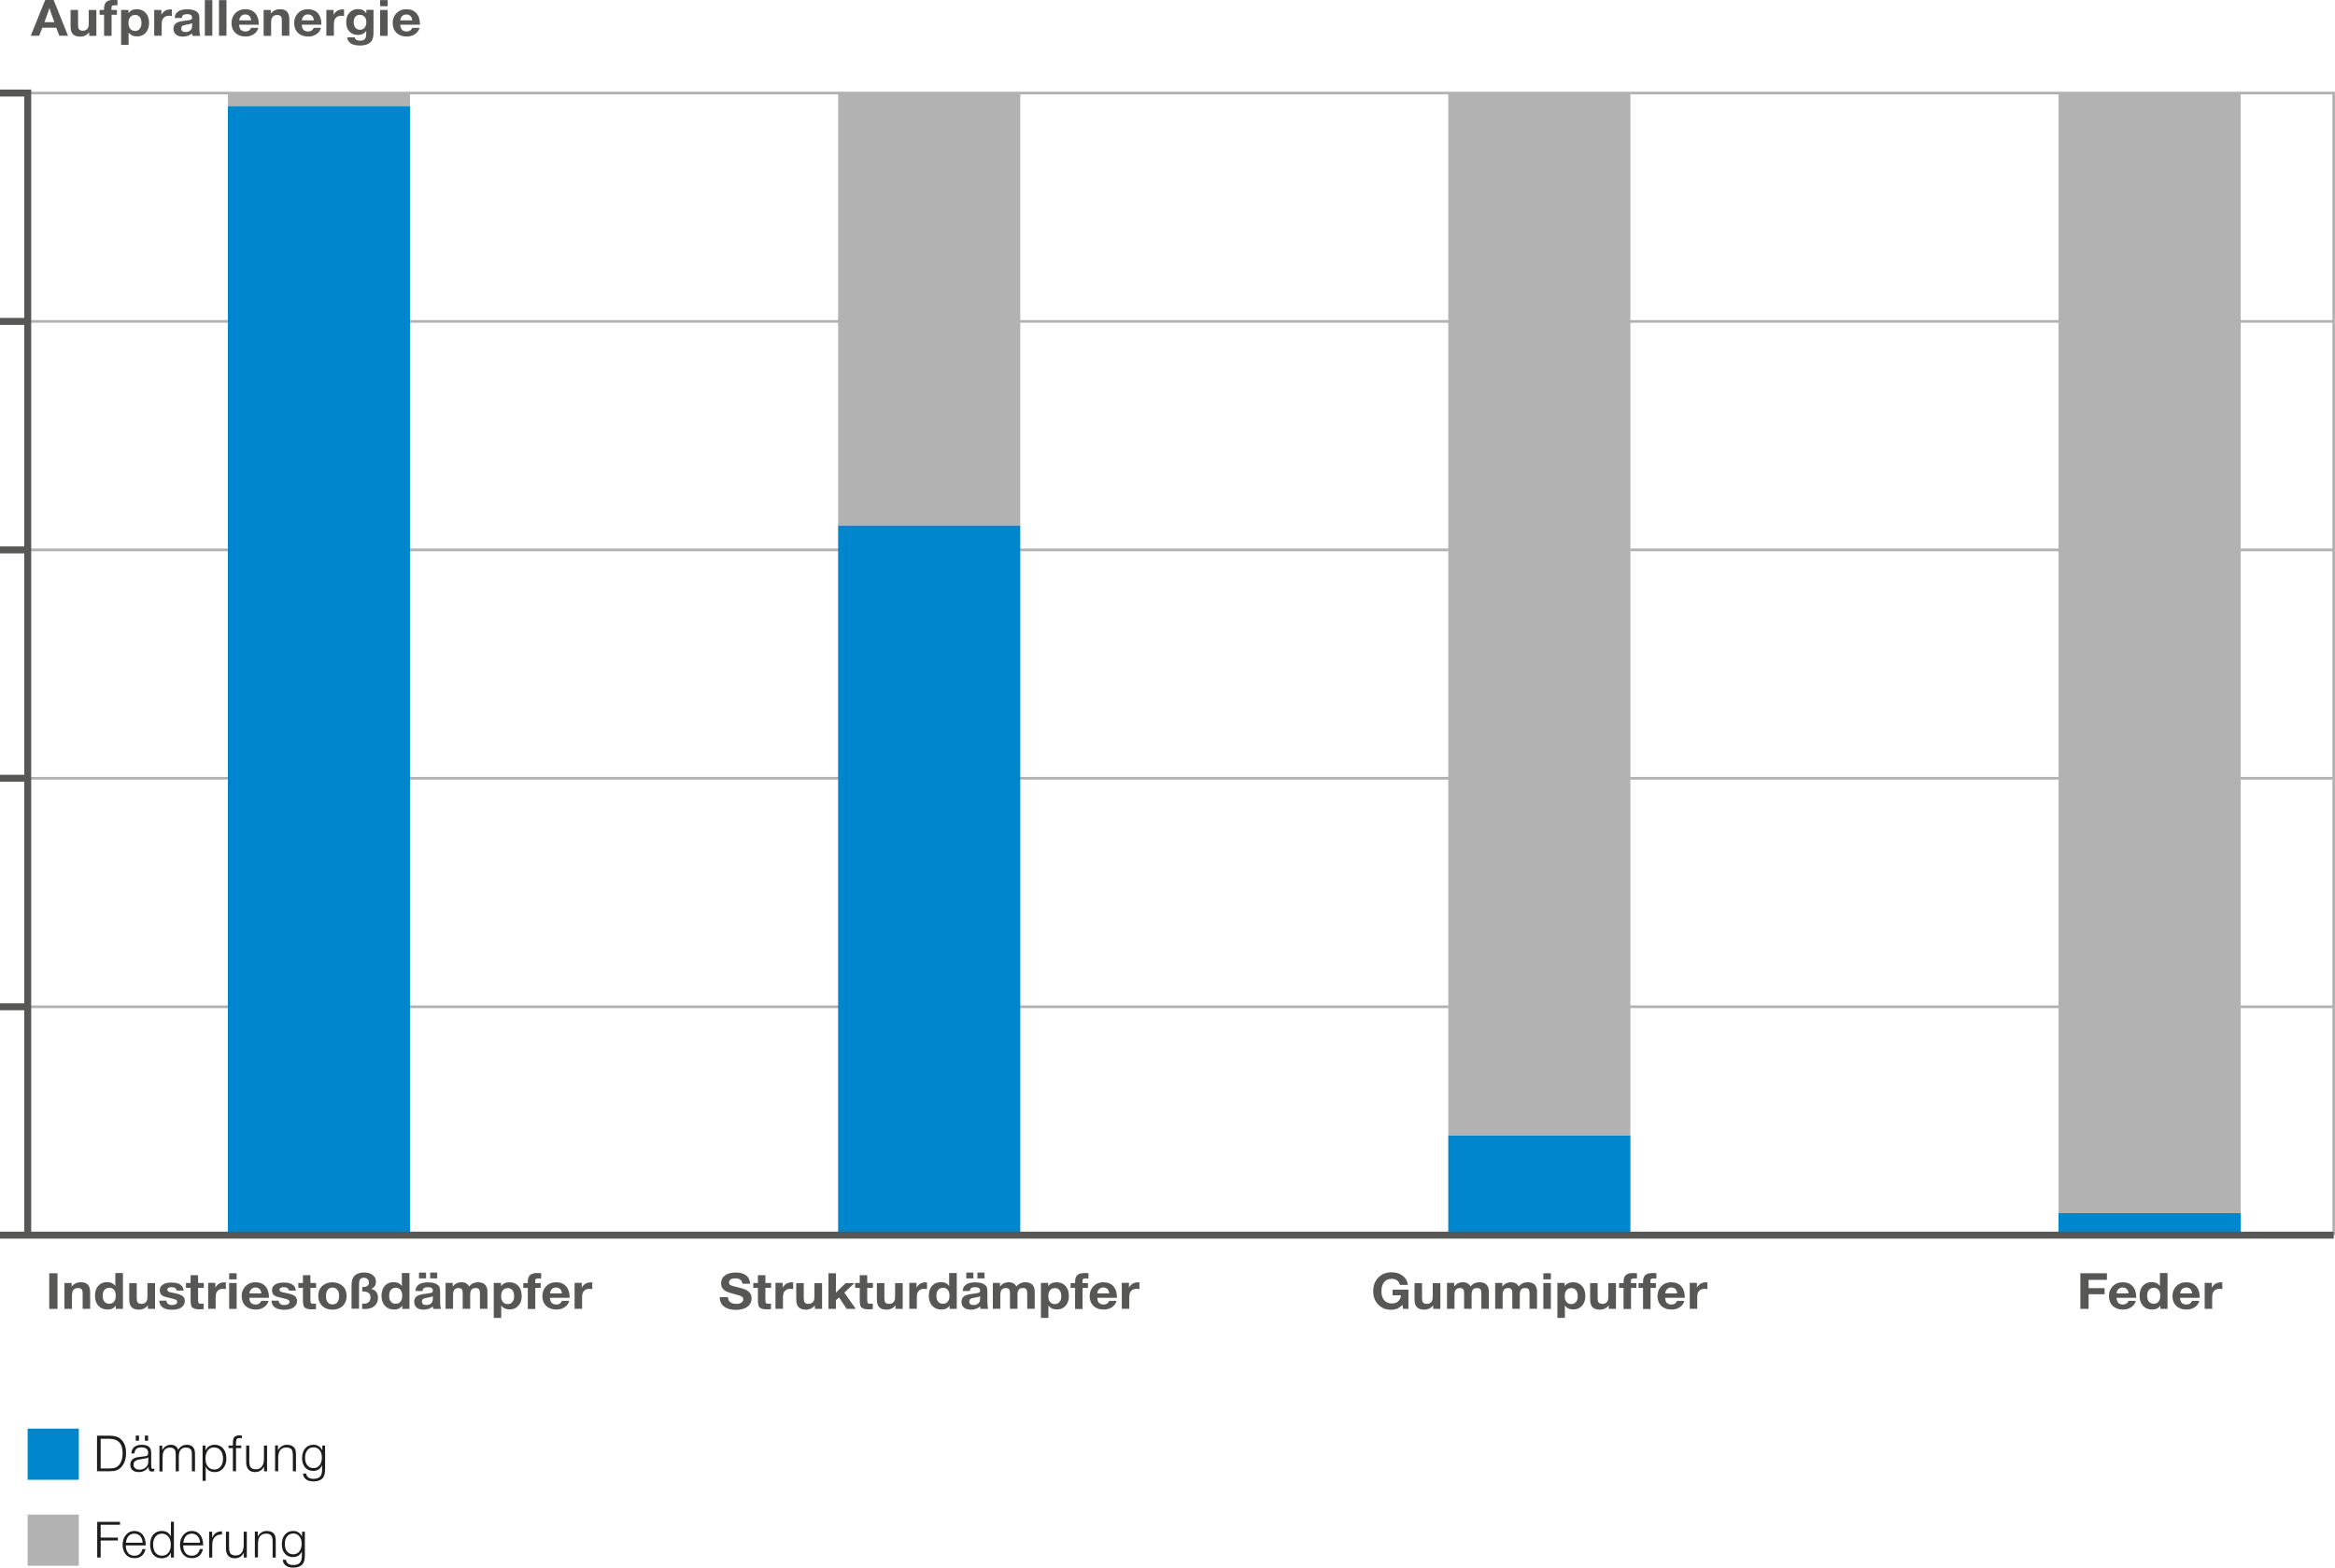 <?xml version="1.0" encoding="UTF-8"?>
<svg xmlns="http://www.w3.org/2000/svg" id="LAYER_x5F_ALL" version="1.1" viewBox="0 0 218.06 146.41">
  <defs>
    <style>
      .st0 {
        fill: #1d1d1b;
      }

      .st1 {
        fill: #0086cd;
      }

      .st2 {
        stroke: #575756;
        stroke-width: .65px;
      }

      .st2, .st3 {
        fill: none;
      }

      .st3 {
        stroke: #b2b2b2;
        stroke-width: .25px;
      }

      .st4 {
        fill: #575756;
      }

      .st5 {
        fill: #b2b2b2;
      }
    </style>
  </defs>
  <g>
    <polyline class="st3" points="217.94 115.36 217.94 8.69 2.58 8.69"></polyline>
    <line class="st3" x1="2.58" y1="72.69" x2="217.94" y2="72.69"></line>
    <line class="st3" x1="2.58" y1="94.03" x2="217.94" y2="94.03"></line>
    <line class="st3" x1="2.58" y1="51.36" x2="217.94" y2="51.36"></line>
    <line class="st3" x1="2.58" y1="30.02" x2="217.94" y2="30.02"></line>
  </g>
  <rect class="st1" x="21.28" y="9.89" width="17.01" height="105.47"></rect>
  <rect class="st5" x="21.28" y="8.69" width="17.01" height="1.21"></rect>
  <rect class="st1" x="78.27" y="49.06" width="17.01" height="66.3"></rect>
  <rect class="st5" x="78.27" y="8.69" width="17.01" height="40.38"></rect>
  <rect class="st1" x="135.25" y="106.04" width="17.01" height="9.32"></rect>
  <rect class="st5" x="135.25" y="8.69" width="17.01" height="97.35"></rect>
  <rect class="st1" x="192.24" y="113.3" width="17.01" height="2.07"></rect>
  <rect class="st5" x="192.24" y="8.69" width="17.01" height="104.61"></rect>
  <line class="st2" y1="72.69" x2="2.58" y2="72.69"></line>
  <line class="st2" y1="94.03" x2="2.58" y2="94.03"></line>
  <line class="st2" y1="51.36" x2="2.58" y2="51.36"></line>
  <line class="st2" y1="30.02" x2="2.58" y2="30.02"></line>
  <g>
    <polyline class="st2" points="0 8.69 2.59 8.69 2.59 18.54 2.59 115.36"></polyline>
    <line class="st2" y1="115.36" x2="217.94" y2="115.36"></line>
  </g>
  <g>
    <path class="st4" d="M5.01,0l1.34,3.34h-.81l-.28-.75h-1.31l-.29.75h-.79L4.22,0h.8ZM5.08,2.07l-.22-.6c-.11-.27-.18-.52-.24-.73-.06.2-.14.44-.25.73l-.22.6h.94Z"></path>
    <path class="st4" d="M9,.93v2.42h-.67v-.34c-.2.27-.48.41-.85.41-.3,0-.52-.08-.67-.23-.15-.16-.22-.4-.22-.72V.93h.7v1.34c0,.23.02.38.07.44.07.11.2.16.38.16.22,0,.38-.09.48-.27.05-.09.07-.24.07-.47V.93h.7Z"></path>
    <path class="st4" d="M10.97.01v.49c-.09,0-.17-.01-.25-.01-.12,0-.2.02-.25.05-.04.03-.06.1-.06.2v.19h.51v.45h-.5v1.97h-.7v-1.97h-.42v-.45h.42v-.13c0-.27.06-.47.18-.59.14-.15.38-.22.7-.22.06,0,.19,0,.37.01Z"></path>
    <path class="st4" d="M11.99.93v.3c.18-.25.44-.37.79-.37s.62.12.83.35c.21.24.31.55.31.93,0,.36-.09.66-.28.88-.21.25-.49.38-.84.38s-.6-.12-.79-.36v1.15h-.7V.93h.67ZM12.6,1.4c-.19,0-.33.07-.44.2-.11.13-.16.31-.16.54s.05.42.16.55.26.2.45.2.33-.07.44-.2c.11-.13.16-.31.16-.54,0-.24-.05-.43-.16-.56-.11-.13-.26-.2-.46-.2Z"></path>
    <path class="st4" d="M16.05.89v.61c-.12-.02-.21-.03-.27-.03-.26,0-.45.1-.58.3-.07.11-.1.3-.1.56v1.01h-.7V.93h.67v.45c.18-.33.46-.5.83-.5.04,0,.09,0,.16,0Z"></path>
    <path class="st4" d="M18.7,3.35h-.72c-.03-.09-.04-.17-.05-.23-.22.2-.5.3-.84.3-.27,0-.48-.06-.63-.17-.17-.13-.26-.32-.26-.56,0-.3.15-.52.45-.63.12-.05.34-.09.67-.13.28-.03.45-.07.52-.1.07-.03.1-.1.1-.19,0-.21-.15-.32-.46-.32-.16,0-.28.03-.36.08-.08.05-.12.15-.15.28h-.66c.04-.54.44-.81,1.18-.81.41,0,.71.08.9.23.09.07.15.15.18.23.03.08.05.21.05.39,0,.03,0,.19,0,.49,0,.29,0,.45,0,.5,0,.29.03.51.09.65ZM17.93,2.17c-.09.05-.25.09-.49.13-.2.03-.33.06-.4.12-.08.05-.11.13-.11.24,0,.22.13.33.39.33.19,0,.34-.05.45-.15s.17-.23.17-.39v-.27Z"></path>
    <path class="st4" d="M19.83.01v3.33h-.7V.01h.7Z"></path>
    <path class="st4" d="M21.15.01v3.33h-.7V.01h.7Z"></path>
    <path class="st4" d="M24.13,2.6c-.07.25-.21.45-.43.59-.22.15-.47.22-.77.22-.39,0-.71-.11-.95-.34-.24-.23-.36-.54-.36-.92,0-.35.11-.65.33-.89.25-.27.57-.4.96-.4s.71.13.93.38c.22.25.33.61.33,1.07h-1.84c.02.42.21.63.6.63.25,0,.42-.11.52-.34h.67ZM23.46,1.89c-.02-.17-.08-.31-.17-.4-.1-.09-.22-.14-.38-.14s-.29.05-.39.15c-.1.1-.16.23-.18.4h1.12Z"></path>
    <path class="st4" d="M25.29.93v.34c.21-.27.5-.41.86-.41.3,0,.52.08.66.23.14.16.21.4.21.73v1.52h-.7v-1.39c0-.16-.01-.27-.04-.34-.06-.14-.19-.21-.4-.21-.37,0-.56.23-.56.7v1.25h-.7V.93h.67Z"></path>
    <path class="st4" d="M29.98,2.6c-.07.25-.21.45-.43.59-.22.15-.47.22-.77.22-.39,0-.71-.11-.95-.34-.24-.23-.36-.54-.36-.92,0-.35.11-.65.33-.89.25-.27.57-.4.96-.4s.71.13.93.38c.22.25.33.61.33,1.07h-1.84c.02.42.21.63.6.63.25,0,.42-.11.52-.34h.67ZM29.31,1.89c-.02-.17-.08-.31-.17-.4-.1-.09-.22-.14-.38-.14s-.29.05-.39.15c-.1.1-.16.23-.18.4h1.12Z"></path>
    <path class="st4" d="M32.13.89v.61c-.12-.02-.21-.03-.27-.03-.26,0-.45.1-.58.3-.07.11-.1.3-.1.56v1.01h-.7V.93h.67v.45c.18-.33.46-.5.83-.5.04,0,.09,0,.16,0Z"></path>
    <path class="st4" d="M34.88.93v2.12c0,.34-.06.59-.17.76-.2.29-.57.44-1.09.44-.73,0-1.13-.25-1.2-.76h.7c.05.21.22.31.51.31.21,0,.35-.05.44-.15.09-.1.13-.26.13-.48v-.28c-.18.25-.44.37-.78.37s-.6-.11-.79-.32c-.2-.21-.3-.5-.3-.87s.1-.66.3-.88c.21-.23.48-.34.82-.34s.58.13.76.39v-.32h.67ZM33.6,1.38c-.17,0-.31.06-.42.19-.1.12-.15.29-.15.5s.05.39.16.52c.1.13.25.19.43.19s.32-.06.43-.19c.11-.13.16-.3.16-.52s-.05-.38-.16-.5c-.11-.12-.25-.18-.44-.18Z"></path>
    <path class="st4" d="M36.2.01v.57h-.7V.01h.7ZM36.2.93v2.42h-.7V.93h.7Z"></path>
    <path class="st4" d="M39.18,2.6c-.07.25-.21.45-.43.59-.22.15-.47.22-.77.22-.39,0-.71-.11-.95-.34-.24-.23-.36-.54-.36-.92,0-.35.11-.65.33-.89.25-.27.57-.4.96-.4s.71.13.93.38c.22.25.33.61.33,1.07h-1.84c.02.42.21.63.6.63.25,0,.42-.11.52-.34h.67ZM38.5,1.89c-.02-.17-.08-.31-.17-.4-.1-.09-.22-.14-.38-.14s-.29.05-.39.15c-.1.1-.16.23-.18.4h1.12Z"></path>
  </g>
  <g>
    <path class="st4" d="M5.37,118.92v3.33h-.77v-3.33h.77Z"></path>
    <path class="st4" d="M6.69,119.83v.34c.21-.27.5-.41.86-.41.3,0,.52.08.66.23.14.16.21.4.21.73v1.52h-.7v-1.39c0-.16-.01-.27-.04-.34-.06-.14-.19-.21-.4-.21-.37,0-.56.23-.56.7v1.25h-.7v-2.42h.67Z"></path>
    <path class="st4" d="M11.48,118.92v3.33h-.67v-.31c-.17.25-.42.37-.77.37s-.64-.12-.85-.35-.32-.54-.32-.94c0-.36.09-.66.27-.88.21-.26.5-.39.85-.39s.61.12.78.36v-1.21h.7ZM10.19,120.28c-.19,0-.33.07-.44.2-.11.13-.16.31-.16.54s.05.42.16.55c.11.13.26.2.45.2s.34-.06.45-.2c.11-.13.16-.31.16-.55s-.05-.42-.16-.55c-.11-.13-.26-.2-.46-.2Z"></path>
    <path class="st4" d="M14.48,119.83v2.42h-.67v-.34c-.2.27-.48.41-.85.41-.3,0-.52-.08-.67-.23-.15-.16-.22-.4-.22-.72v-1.53h.7v1.34c0,.23.02.38.07.44.07.11.2.16.38.16.22,0,.38-.09.48-.27.05-.09.07-.24.07-.47v-1.2h.7Z"></path>
    <path class="st4" d="M17.16,120.54h-.66c-.04-.21-.19-.32-.48-.32-.26,0-.39.08-.39.24,0,.08.04.14.11.18s.25.08.52.13c.37.07.63.16.78.27.15.11.22.27.22.47,0,.25-.11.45-.32.6-.21.15-.5.22-.87.22-.76,0-1.16-.28-1.2-.85h.67c.04.27.21.41.54.41.14,0,.26-.03.34-.08.09-.05.13-.13.13-.22,0-.08-.04-.15-.11-.19s-.23-.09-.46-.14c-.38-.08-.62-.15-.75-.21-.21-.11-.31-.28-.31-.53s.1-.41.29-.54c.2-.13.47-.19.82-.19.71,0,1.08.26,1.12.77Z"></path>
    <path class="st4" d="M19.03,119.83v.45h-.53v1.14c0,.15.02.25.06.29.04.04.12.06.25.06.06,0,.13,0,.21-.01v.51c-.16.02-.31.02-.43.02-.34,0-.57-.08-.68-.23-.07-.1-.11-.32-.11-.66v-1.12h-.43v-.45h.43v-.73h.7v.73h.53Z"></path>
    <path class="st4" d="M21.09,119.79v.61c-.12-.02-.21-.03-.27-.03-.26,0-.45.1-.58.3-.07.11-.1.3-.1.56v1.01h-.7v-2.42h.67v.45c.18-.33.46-.5.83-.5.04,0,.09,0,.16,0Z"></path>
    <path class="st4" d="M22.1,118.92v.57h-.7v-.57h.7ZM22.1,119.83v2.42h-.7v-2.42h.7Z"></path>
    <path class="st4" d="M25.08,121.5c-.07.25-.21.45-.43.59-.22.15-.47.22-.77.22-.39,0-.71-.11-.95-.34-.24-.23-.36-.54-.36-.92,0-.35.11-.65.33-.89.25-.27.57-.4.96-.4s.71.13.93.38c.22.25.33.61.33,1.07h-1.84c.02.42.21.63.6.63.25,0,.42-.11.52-.34h.67ZM24.41,120.79c-.02-.17-.08-.31-.17-.4-.1-.09-.22-.14-.38-.14s-.29.05-.39.15c-.1.1-.16.23-.18.4h1.12Z"></path>
    <path class="st4" d="M27.64,120.54h-.66c-.04-.21-.19-.32-.48-.32-.26,0-.39.08-.39.24,0,.08.04.14.11.18s.25.08.52.13c.37.07.63.16.78.27.15.11.22.27.22.47,0,.25-.11.45-.32.6-.21.15-.5.22-.87.22-.76,0-1.16-.28-1.2-.85h.67c.04.27.21.41.54.41.14,0,.26-.03.34-.08.09-.05.13-.13.13-.22,0-.08-.04-.15-.11-.19s-.23-.09-.46-.14c-.38-.08-.62-.15-.75-.21-.21-.11-.31-.28-.31-.53s.1-.41.29-.54c.2-.13.47-.19.82-.19.71,0,1.08.26,1.12.77Z"></path>
    <path class="st4" d="M29.52,119.83v.45h-.53v1.14c0,.15.02.25.06.29.04.04.12.06.25.06.06,0,.13,0,.21-.01v.51c-.16.02-.31.02-.43.02-.34,0-.57-.08-.68-.23-.07-.1-.11-.32-.11-.66v-1.12h-.43v-.45h.43v-.73h.7v.73h.53Z"></path>
    <path class="st4" d="M31.07,119.77c.38,0,.7.12.94.35.24.23.36.54.36.92s-.13.71-.38.95c-.24.22-.55.33-.94.33-.41,0-.73-.12-.98-.37-.23-.23-.35-.54-.35-.91s.12-.69.37-.93c.25-.23.57-.35.98-.35ZM31.04,120.26c-.19,0-.34.07-.44.21-.11.14-.16.33-.16.57s.05.44.16.58c.11.14.26.21.46.21s.34-.07.45-.21c.11-.14.16-.33.16-.58s-.05-.44-.17-.58-.26-.21-.46-.21Z"></path>
    <path class="st4" d="M33.83,121.75c.07,0,.13.01.18.01.18,0,.33-.05.43-.16.11-.1.16-.24.16-.42,0-.37-.23-.56-.69-.56h-.08v-.42s.07,0,.09,0c.36,0,.53-.14.53-.42,0-.13-.04-.24-.13-.32-.08-.08-.2-.12-.33-.12-.17,0-.29.05-.36.14-.07.09-.1.26-.1.5v2.25h-.7v-2.12c0-.39.06-.66.18-.83.2-.29.54-.43,1-.43.33,0,.6.08.8.24s.3.37.3.63c0,.15-.04.29-.12.41-.08.12-.19.2-.33.25.2.04.36.14.47.28.11.15.17.33.17.55,0,.32-.11.57-.32.76-.21.19-.5.29-.85.29-.09,0-.19,0-.31-.01v-.52Z"></path>
    <path class="st4" d="M38.24,118.92v3.33h-.67v-.31c-.17.25-.42.37-.77.37s-.64-.12-.85-.35-.32-.54-.32-.94c0-.36.09-.66.27-.88.21-.26.5-.39.85-.39s.61.12.78.36v-1.21h.7ZM36.94,120.28c-.19,0-.33.07-.44.2-.11.13-.16.31-.16.54s.05.42.16.55c.11.13.26.2.45.2s.34-.06.45-.2c.11-.13.16-.31.16-.55s-.05-.42-.16-.55c-.11-.13-.26-.2-.46-.2Z"></path>
    <path class="st4" d="M41.18,122.25h-.72c-.03-.09-.04-.17-.05-.23-.22.2-.5.3-.84.3-.27,0-.48-.06-.63-.17-.17-.13-.26-.32-.26-.56,0-.3.15-.52.45-.63.12-.05.34-.09.67-.13.28-.03.45-.07.52-.1.07-.03.1-.1.1-.19,0-.21-.15-.32-.46-.32-.16,0-.28.03-.36.08-.08.05-.12.15-.15.28h-.66c.04-.54.44-.81,1.18-.81.41,0,.71.08.9.23.09.07.15.15.18.23.03.08.05.21.05.39,0,.03,0,.19,0,.49,0,.29,0,.45,0,.5,0,.29.03.51.09.65ZM39.79,118.86v.54h-.66v-.54h.66ZM40.41,121.07c-.09.05-.25.09-.49.13-.2.03-.33.06-.4.12-.08.05-.11.13-.11.24,0,.22.13.33.39.33.19,0,.34-.05.45-.15s.17-.23.17-.39v-.27ZM40.83,118.86v.54h-.66v-.54h.66Z"></path>
    <path class="st4" d="M42.28,119.83v.33c.2-.26.47-.4.81-.4s.58.13.72.4c.21-.27.49-.4.84-.4.27,0,.49.07.64.22.15.15.23.36.23.63v1.63h-.7v-1.44c0-.18-.03-.31-.09-.39s-.17-.11-.32-.11c-.18,0-.3.05-.38.15-.08.1-.12.26-.12.48v1.31h-.7v-1.47c0-.17-.03-.29-.09-.36s-.16-.11-.3-.11c-.34,0-.51.21-.51.63v1.31h-.7v-2.42h.67Z"></path>
    <path class="st4" d="M46.79,119.83v.3c.18-.25.44-.37.79-.37s.62.12.83.35c.21.24.31.55.31.93,0,.36-.09.66-.28.88-.21.25-.49.38-.84.38s-.6-.12-.79-.36v1.15h-.7v-3.27h.67ZM47.4,120.31c-.19,0-.33.07-.44.2-.11.13-.16.31-.16.54s.05.42.16.55.26.2.45.2.33-.07.44-.2c.11-.13.16-.31.16-.54,0-.24-.05-.43-.16-.56-.11-.13-.26-.2-.46-.2Z"></path>
    <path class="st4" d="M50.54,118.92v.49c-.09,0-.17-.01-.25-.01-.12,0-.2.02-.25.05-.04.03-.06.1-.06.2v.19h.51v.45h-.5v1.97h-.7v-1.97h-.42v-.45h.42v-.13c0-.27.06-.47.18-.59.14-.15.38-.22.7-.22.06,0,.19,0,.37.01Z"></path>
    <path class="st4" d="M53.16,121.5c-.07.25-.21.45-.43.59-.22.15-.47.22-.77.22-.39,0-.71-.11-.95-.34-.24-.23-.36-.54-.36-.92,0-.35.11-.65.33-.89.25-.27.57-.4.96-.4s.71.13.93.38c.22.25.33.61.33,1.07h-1.84c.02.42.21.63.6.63.25,0,.42-.11.52-.34h.67ZM52.48,120.79c-.02-.17-.08-.31-.17-.4-.1-.09-.22-.14-.38-.14s-.29.05-.39.15c-.1.1-.16.23-.18.4h1.12Z"></path>
    <path class="st4" d="M55.31,119.79v.61c-.12-.02-.21-.03-.27-.03-.26,0-.45.1-.58.3-.07.11-.1.3-.1.56v1.01h-.7v-2.42h.67v.45c.18-.33.46-.5.83-.5.04,0,.09,0,.16,0Z"></path>
  </g>
  <g>
    <path class="st4" d="M70.06,119.9h-.73c-.03-.33-.25-.5-.67-.5-.38,0-.58.13-.58.39,0,.11.05.19.14.24.1.05.33.12.71.21.4.09.68.19.83.28.29.18.43.42.43.74,0,.33-.13.59-.39.79-.26.19-.62.29-1.06.29-.48,0-.85-.1-1.12-.31s-.4-.5-.41-.88h.77c.02.42.29.63.79.63.2,0,.36-.04.47-.12.12-.08.17-.19.17-.32s-.09-.25-.27-.31c-.1-.04-.33-.1-.69-.2-.42-.11-.7-.23-.84-.35-.18-.15-.27-.36-.27-.63,0-.3.12-.55.37-.73.25-.18.58-.27.99-.27s.75.09.98.28c.24.18.36.45.37.79Z"></path>
    <path class="st4" d="M72.01,119.83v.45h-.53v1.14c0,.15.02.25.06.29.04.04.12.06.25.06.06,0,.13,0,.21-.01v.51c-.16.02-.31.02-.43.02-.34,0-.57-.08-.68-.23-.07-.1-.11-.32-.11-.66v-1.12h-.43v-.45h.43v-.73h.7v.73h.53Z"></path>
    <path class="st4" d="M74.07,119.79v.61c-.12-.02-.21-.03-.27-.03-.26,0-.45.1-.58.3-.07.11-.1.3-.1.56v1.01h-.7v-2.42h.67v.45c.18-.33.46-.5.83-.5.04,0,.09,0,.16,0Z"></path>
    <path class="st4" d="M76.77,119.83v2.42h-.67v-.34c-.2.27-.48.41-.85.41-.3,0-.52-.08-.67-.23-.15-.16-.22-.4-.22-.72v-1.53h.7v1.34c0,.23.02.38.07.44.07.11.2.16.38.16.22,0,.38-.09.48-.27.05-.09.07-.24.07-.47v-1.2h.7Z"></path>
    <path class="st4" d="M79.81,119.83l-.96.9,1.07,1.52h-.85l-.71-1.07-.29.25v.82h-.7v-3.33h.7v1.44c0,.06,0,.19,0,.38.08-.09.14-.16.18-.2l.73-.7h.83Z"></path>
    <path class="st4" d="M81.52,119.83v.45h-.53v1.14c0,.15.02.25.06.29.04.04.12.06.25.06.06,0,.13,0,.21-.01v.51c-.16.02-.31.02-.43.02-.34,0-.57-.08-.68-.23-.07-.1-.11-.32-.11-.66v-1.12h-.43v-.45h.43v-.73h.7v.73h.53Z"></path>
    <path class="st4" d="M84.3,119.83v2.42h-.67v-.34c-.2.27-.48.41-.85.41-.3,0-.52-.08-.67-.23-.15-.16-.22-.4-.22-.72v-1.53h.7v1.34c0,.23.02.38.07.44.07.11.2.16.38.16.22,0,.38-.09.48-.27.05-.09.07-.24.07-.47v-1.2h.7Z"></path>
    <path class="st4" d="M86.57,119.79v.61c-.12-.02-.21-.03-.27-.03-.26,0-.45.1-.58.3-.07.11-.1.3-.1.56v1.01h-.7v-2.42h.67v.45c.18-.33.46-.5.83-.5.04,0,.09,0,.16,0Z"></path>
    <path class="st4" d="M89.35,118.92v3.33h-.67v-.31c-.17.25-.42.37-.77.37s-.64-.12-.85-.35-.32-.54-.32-.94c0-.36.09-.66.27-.88.21-.26.5-.39.85-.39s.61.12.78.36v-1.21h.7ZM88.05,120.28c-.19,0-.33.07-.44.2-.11.13-.16.31-.16.54s.05.42.16.55c.11.13.26.2.45.2s.34-.06.45-.2c.11-.13.16-.31.16-.55s-.05-.42-.16-.55c-.11-.13-.26-.2-.46-.2Z"></path>
    <path class="st4" d="M92.29,122.25h-.72c-.03-.09-.04-.17-.05-.23-.22.2-.5.3-.84.3-.27,0-.48-.06-.63-.17-.17-.13-.26-.32-.26-.56,0-.3.15-.52.45-.63.12-.05.34-.09.67-.13.28-.03.45-.07.52-.1.07-.03.1-.1.1-.19,0-.21-.15-.32-.46-.32-.16,0-.28.03-.36.08-.08.05-.12.15-.15.28h-.66c.04-.54.44-.81,1.18-.81.41,0,.71.08.9.23.09.07.15.15.18.23.03.08.05.21.05.39,0,.03,0,.19,0,.49,0,.29,0,.45,0,.5,0,.29.03.51.09.65ZM90.9,118.86v.54h-.66v-.54h.66ZM91.52,121.07c-.09.05-.25.09-.49.13-.2.03-.33.06-.4.12-.08.05-.11.13-.11.24,0,.22.13.33.39.33.19,0,.34-.05.45-.15s.17-.23.17-.39v-.27ZM91.94,118.86v.54h-.66v-.54h.66Z"></path>
    <path class="st4" d="M93.39,119.83v.33c.2-.26.47-.4.81-.4s.58.13.72.4c.21-.27.49-.4.84-.4.27,0,.49.07.64.22.15.15.23.36.23.63v1.63h-.7v-1.44c0-.18-.03-.31-.09-.39s-.17-.11-.32-.11c-.18,0-.3.05-.38.15-.08.1-.12.26-.12.48v1.31h-.7v-1.47c0-.17-.03-.29-.09-.36s-.16-.11-.3-.11c-.34,0-.51.21-.51.63v1.31h-.7v-2.42h.67Z"></path>
    <path class="st4" d="M97.89,119.83v.3c.18-.25.44-.37.79-.37s.62.12.83.35c.21.24.31.55.31.93,0,.36-.09.66-.28.88-.21.25-.49.38-.84.38s-.6-.12-.79-.36v1.15h-.7v-3.27h.67ZM98.5,120.31c-.19,0-.33.07-.44.2-.11.13-.16.31-.16.54s.05.42.16.55.26.2.45.2.33-.07.44-.2c.11-.13.16-.31.16-.54,0-.24-.05-.43-.16-.56-.11-.13-.26-.2-.46-.2Z"></path>
    <path class="st4" d="M101.65,118.92v.49c-.09,0-.17-.01-.25-.01-.12,0-.2.02-.25.05-.04.03-.06.1-.06.2v.19h.51v.45h-.5v1.97h-.7v-1.97h-.42v-.45h.42v-.13c0-.27.06-.47.18-.59.14-.15.38-.22.7-.22.06,0,.19,0,.37.01Z"></path>
    <path class="st4" d="M104.27,121.5c-.07.25-.21.45-.43.59-.22.15-.47.22-.77.22-.39,0-.71-.11-.95-.34-.24-.23-.36-.54-.36-.92,0-.35.11-.65.33-.89.25-.27.57-.4.96-.4s.71.13.93.38c.22.25.33.61.33,1.07h-1.84c.02.42.21.63.6.63.25,0,.42-.11.52-.34h.67ZM103.59,120.79c-.02-.17-.08-.31-.17-.4-.1-.09-.22-.14-.38-.14s-.29.05-.39.15c-.1.1-.16.23-.18.4h1.12Z"></path>
    <path class="st4" d="M106.41,119.79v.61c-.12-.02-.21-.03-.27-.03-.26,0-.45.1-.58.3-.07.11-.1.3-.1.56v1.01h-.7v-2.42h.67v.45c.18-.33.46-.5.83-.5.04,0,.09,0,.16,0Z"></path>
  </g>
  <g>
    <path class="st4" d="M131.53,120.45v1.8h-.49l-.08-.38c-.26.31-.62.46-1.05.46-.54,0-.96-.19-1.28-.57-.26-.32-.39-.7-.39-1.17,0-.52.16-.94.48-1.27s.74-.49,1.25-.49c.41,0,.75.11,1.03.33.28.22.44.5.48.85h-.75c-.04-.18-.12-.32-.26-.42-.13-.1-.3-.15-.51-.15-.3,0-.53.1-.7.31s-.25.48-.25.84.08.65.26.85c.17.2.41.3.72.3.24,0,.44-.07.59-.21s.24-.32.25-.55h-.78v-.53h1.48Z"></path>
    <path class="st4" d="M134.51,119.83v2.42h-.67v-.34c-.2.27-.48.41-.85.41-.3,0-.52-.08-.67-.23-.15-.16-.22-.4-.22-.72v-1.53h.7v1.34c0,.23.02.38.07.44.07.11.2.16.38.16.22,0,.38-.09.48-.27.05-.09.07-.24.07-.47v-1.2h.7Z"></path>
    <path class="st4" d="M135.8,119.83v.33c.2-.26.47-.4.81-.4s.58.13.72.4c.21-.27.49-.4.84-.4.27,0,.49.07.64.22.15.15.23.36.23.63v1.63h-.7v-1.44c0-.18-.03-.31-.09-.39s-.17-.11-.32-.11c-.18,0-.3.05-.38.15-.08.1-.12.26-.12.48v1.31h-.7v-1.47c0-.17-.03-.29-.09-.36s-.16-.11-.3-.11c-.34,0-.51.21-.51.63v1.31h-.7v-2.42h.67Z"></path>
    <path class="st4" d="M140.3,119.83v.33c.2-.26.47-.4.81-.4s.58.13.72.4c.21-.27.49-.4.84-.4.27,0,.49.07.64.22.15.15.23.36.23.63v1.63h-.7v-1.44c0-.18-.03-.31-.09-.39s-.17-.11-.32-.11c-.18,0-.3.05-.38.15-.08.1-.12.26-.12.48v1.31h-.7v-1.47c0-.17-.03-.29-.09-.36s-.16-.11-.3-.11c-.34,0-.51.21-.51.63v1.31h-.7v-2.42h.67Z"></path>
    <path class="st4" d="M144.83,118.92v.57h-.7v-.57h.7ZM144.83,119.83v2.42h-.7v-2.42h.7Z"></path>
    <path class="st4" d="M146.12,119.83v.3c.18-.25.44-.37.79-.37s.62.12.83.35c.21.24.31.55.31.93,0,.36-.09.66-.28.88-.21.25-.49.38-.84.38s-.6-.12-.79-.36v1.15h-.7v-3.27h.67ZM146.73,120.31c-.19,0-.33.07-.44.2-.11.13-.16.31-.16.54s.05.42.16.55.26.2.45.2.33-.07.44-.2c.11-.13.16-.31.16-.54,0-.24-.05-.43-.16-.56-.11-.13-.26-.2-.46-.2Z"></path>
    <path class="st4" d="M150.91,119.83v2.42h-.67v-.34c-.2.27-.48.41-.85.41-.3,0-.52-.08-.67-.23-.15-.16-.22-.4-.22-.72v-1.53h.7v1.34c0,.23.02.38.07.44.07.11.2.16.38.16.22,0,.38-.09.48-.27.05-.09.07-.24.07-.47v-1.2h.7Z"></path>
    <path class="st4" d="M152.87,118.92v.49c-.09,0-.17-.01-.25-.01-.12,0-.2.02-.25.05-.04.03-.06.1-.06.2v.19h.51v.45h-.5v1.97h-.7v-1.97h-.42v-.45h.42v-.13c0-.27.06-.47.18-.59.14-.15.38-.22.7-.22.06,0,.19,0,.37.01Z"></path>
    <path class="st4" d="M154.69,118.92v.49c-.09,0-.17-.01-.25-.01-.12,0-.2.02-.25.05-.04.03-.06.1-.06.2v.19h.51v.45h-.5v1.97h-.7v-1.97h-.42v-.45h.42v-.13c0-.27.06-.47.18-.59.14-.15.38-.22.7-.22.06,0,.19,0,.37.01Z"></path>
    <path class="st4" d="M157.3,121.5c-.07.25-.21.45-.43.59-.22.15-.47.22-.77.22-.39,0-.71-.11-.95-.34-.24-.23-.36-.54-.36-.92,0-.35.11-.65.33-.89.25-.27.57-.4.96-.4s.71.13.93.38c.22.25.33.61.33,1.07h-1.84c.02.42.21.63.6.63.25,0,.42-.11.52-.34h.67ZM156.63,120.79c-.02-.17-.08-.31-.17-.4-.1-.09-.22-.14-.38-.14s-.29.05-.39.15c-.1.1-.16.23-.18.4h1.12Z"></path>
    <path class="st4" d="M159.45,119.79v.61c-.12-.02-.21-.03-.27-.03-.26,0-.45.1-.58.3-.07.11-.1.3-.1.56v1.01h-.7v-2.42h.67v.45c.18-.33.46-.5.83-.5.04,0,.09,0,.16,0Z"></path>
  </g>
  <g>
    <path class="st4" d="M196.76,118.92v.62h-1.71v.77h1.49v.57h-1.49v1.37h-.77v-3.33h2.49Z"></path>
    <path class="st4" d="M199.46,121.5c-.07.25-.21.45-.43.59-.22.15-.47.22-.77.22-.39,0-.71-.11-.95-.34-.24-.23-.36-.54-.36-.92,0-.35.11-.65.33-.89.25-.27.57-.4.96-.4s.71.13.93.38c.22.25.33.61.33,1.07h-1.84c.02.42.21.63.6.63.25,0,.42-.11.52-.34h.67ZM198.78,120.79c-.02-.17-.08-.31-.17-.4-.1-.09-.22-.14-.38-.14s-.29.05-.39.15c-.1.1-.16.23-.18.4h1.12Z"></path>
    <path class="st4" d="M202.42,118.92v3.33h-.67v-.31c-.17.25-.42.37-.77.37s-.64-.12-.85-.35-.32-.54-.32-.94c0-.36.09-.66.27-.88.21-.26.5-.39.85-.39s.61.12.78.36v-1.21h.7ZM201.12,120.28c-.19,0-.33.07-.44.2-.11.13-.16.31-.16.54s.05.42.16.55c.11.13.26.2.45.2s.34-.06.45-.2c.11-.13.16-.31.16-.55s-.05-.42-.16-.55c-.11-.13-.26-.2-.46-.2Z"></path>
    <path class="st4" d="M205.39,121.5c-.07.25-.21.45-.43.59-.22.15-.47.22-.77.22-.39,0-.71-.11-.95-.34-.24-.23-.36-.54-.36-.92,0-.35.11-.65.33-.89.25-.27.57-.4.96-.4s.71.13.93.38c.22.25.33.61.33,1.07h-1.84c.02.42.21.63.6.63.25,0,.42-.11.52-.34h.67ZM204.72,120.79c-.02-.17-.08-.31-.17-.4-.1-.09-.22-.14-.38-.14s-.29.05-.39.15c-.1.1-.16.23-.18.4h1.12Z"></path>
    <path class="st4" d="M207.54,119.79v.61c-.12-.02-.21-.03-.27-.03-.26,0-.45.1-.58.3-.07.11-.1.3-.1.56v1.01h-.7v-2.42h.67v.45c.18-.33.46-.5.83-.5.04,0,.09,0,.16,0Z"></path>
  </g>
  <g>
    <path class="st0" d="M9.08,134.09h1.16c.46,0,.81.11,1.05.33.32.29.48.72.48,1.27,0,.59-.16,1.04-.47,1.36-.13.13-.28.23-.44.28-.16.06-.36.08-.61.08h-1.19v-3.33ZM9.4,134.36v2.79h.79c.23,0,.41-.02.54-.06.13-.04.25-.12.35-.22.25-.26.37-.64.37-1.15,0-.44-.1-.78-.31-1-.21-.23-.51-.34-.91-.34h-.84Z"></path>
    <path class="st0" d="M14.41,137.17v.23c-.07.02-.15.04-.23.04-.11,0-.19-.03-.24-.1-.05-.07-.07-.18-.07-.34-.21.33-.51.49-.91.49-.24,0-.44-.06-.58-.18-.14-.12-.21-.29-.21-.5,0-.32.15-.53.45-.65.12-.05.4-.09.84-.14.15-.01.25-.04.3-.09.05-.04.08-.12.08-.22,0-.35-.21-.53-.63-.53s-.62.19-.66.57h-.28c.01-.26.1-.46.27-.6.17-.14.4-.21.7-.21.33,0,.57.08.73.25.1.1.15.3.15.59v.71c0,.35,0,.55.02.61s.06.09.14.09c.03,0,.07,0,.11-.02ZM13.85,136.11s-.11.07-.17.09c-.07.02-.23.04-.49.08-.26.04-.44.09-.55.17-.11.08-.17.19-.17.34s.05.26.15.34c.1.09.24.13.41.13.24,0,.44-.07.59-.21.15-.14.23-.32.23-.54v-.39ZM12.98,134.08v.48h-.3v-.48h.3ZM13.83,134.08v.48h-.3v-.48h.3Z"></path>
    <path class="st0" d="M15.15,135.01v.42c.2-.33.47-.49.8-.49.35,0,.58.16.69.47.18-.31.45-.47.8-.47.25,0,.44.07.57.21.13.14.2.34.2.61v1.66h-.29v-1.58c0-.19-.02-.33-.07-.41-.09-.15-.25-.23-.48-.23-.45,0-.67.28-.67.84v1.38h-.29v-1.57c0-.19-.02-.32-.07-.41-.08-.16-.24-.24-.46-.24s-.4.08-.52.23c-.12.15-.18.38-.18.67v1.33h-.29v-2.41h.28Z"></path>
    <path class="st0" d="M19.19,135.01v.46c.17-.35.46-.53.86-.53.32,0,.58.11.78.34.2.23.31.55.31.94,0,.36-.09.66-.28.89-.2.25-.46.38-.8.38-.41,0-.7-.17-.85-.52v1.34h-.29v-3.3h.28ZM20,135.18c-.25,0-.44.09-.59.28-.15.19-.22.44-.22.76s.07.57.22.75c.16.19.36.28.61.28s.44-.09.59-.28c.15-.19.22-.43.22-.74,0-.32-.08-.58-.23-.76-.15-.19-.36-.28-.61-.28Z"></path>
    <path class="st0" d="M22.59,134.08v.25c-.08-.01-.14-.02-.2-.02-.14,0-.24.03-.28.09-.04.06-.07.18-.07.37v.24h.49v.24h-.49v2.16h-.29v-2.16h-.41v-.24h.41v-.21c0-.25.03-.42.08-.5.1-.16.28-.24.53-.24.07,0,.14,0,.23.02Z"></path>
    <path class="st0" d="M24.94,135.01v2.41h-.28v-.45c-.18.35-.46.52-.84.52-.27,0-.48-.08-.62-.24-.14-.16-.21-.39-.21-.69v-1.55h.29v1.42c0,.23.02.39.06.49.08.21.27.31.55.31.24,0,.43-.08.56-.25.13-.17.2-.41.2-.73v-1.24h.29Z"></path>
    <path class="st0" d="M25.96,135.01v.45c.2-.35.48-.52.85-.52.33,0,.57.11.71.33.08.13.12.33.12.6v1.55h-.29v-1.46c0-.27-.04-.45-.1-.55-.1-.15-.27-.22-.5-.22-.31,0-.53.13-.66.38-.07.14-.11.35-.11.63v1.21h-.29v-2.41h.28Z"></path>
    <path class="st0" d="M30.36,135.01v2.18c0,.33-.05.58-.14.74-.17.29-.49.43-.94.43-.3,0-.53-.06-.7-.19-.17-.13-.27-.3-.28-.54h.29c.05.33.28.49.7.49.31,0,.52-.09.65-.26.09-.14.14-.34.14-.61v-.4c-.17.35-.44.53-.83.53-.32,0-.57-.11-.76-.33-.19-.22-.28-.51-.28-.87s.1-.68.29-.9c.2-.23.46-.34.78-.34.36,0,.64.17.82.52v-.45h.28ZM29.26,135.18c-.25,0-.45.1-.59.31-.12.17-.18.4-.18.66,0,.33.08.58.25.75.14.15.32.22.53.22.25,0,.44-.09.58-.27.14-.18.21-.43.21-.73,0-.29-.07-.52-.22-.69-.14-.17-.34-.26-.59-.26Z"></path>
  </g>
  <g>
    <path class="st0" d="M11.21,142.14v.27h-1.81v1.2h1.61v.27h-1.61v1.59h-.32v-3.33h2.13Z"></path>
    <path class="st0" d="M13.59,144.67c-.05.28-.17.49-.35.64-.18.15-.4.22-.68.22-.36,0-.64-.13-.84-.38-.18-.23-.27-.52-.27-.86,0-.39.11-.7.32-.94.21-.24.47-.36.78-.36.33,0,.59.12.78.36.19.24.28.57.28.99h-1.86c0,.16.02.3.06.41.12.37.37.55.75.55s.64-.21.74-.62h.28ZM13.32,144.09c-.01-.26-.09-.47-.23-.62-.14-.15-.32-.23-.54-.23s-.4.07-.54.22c-.14.15-.22.36-.25.63h1.56Z"></path>
    <path class="st0" d="M16.24,142.14v3.33h-.28v-.48c-.15.37-.44.55-.86.55-.33,0-.6-.11-.79-.34s-.29-.54-.29-.93.1-.71.3-.94c.2-.22.46-.34.78-.34.41,0,.69.17.86.51v-1.37h.29ZM15.11,143.24c-.24,0-.44.09-.59.28s-.22.43-.22.74.07.57.22.76c.15.19.35.28.6.28s.46-.09.61-.28c.15-.18.22-.43.22-.75s-.08-.58-.23-.76c-.16-.18-.36-.27-.61-.27Z"></path>
    <path class="st0" d="M18.95,144.67c-.05.28-.17.49-.35.64-.18.15-.4.22-.68.22-.36,0-.64-.13-.84-.38-.18-.23-.27-.52-.27-.86,0-.39.11-.7.32-.94.21-.24.47-.36.78-.36.33,0,.59.12.78.36.19.24.28.57.28.99h-1.86c0,.16.02.3.06.41.12.37.37.55.75.55s.64-.21.74-.62h.28ZM18.68,144.09c-.01-.26-.09-.47-.23-.62-.14-.15-.32-.23-.54-.23s-.4.07-.54.22c-.14.15-.22.36-.25.63h1.56Z"></path>
    <path class="st0" d="M20.73,143.02v.3s-.06,0-.08,0c-.25,0-.46.09-.62.27-.08.1-.14.21-.17.33s-.04.31-.04.57v.98h-.29v-2.41h.28v.58c.17-.42.47-.62.92-.61Z"></path>
    <path class="st0" d="M23.05,143.06v2.41h-.28v-.45c-.18.35-.46.52-.84.52-.27,0-.48-.08-.62-.24-.14-.16-.21-.39-.21-.69v-1.55h.29v1.42c0,.23.02.39.06.49.08.21.27.31.55.31.24,0,.43-.08.56-.25.13-.17.2-.41.2-.73v-1.24h.29Z"></path>
    <path class="st0" d="M24.07,143.06v.45c.2-.35.48-.52.85-.52.33,0,.57.11.71.33.08.13.12.33.12.6v1.55h-.29v-1.46c0-.27-.04-.45-.1-.55-.1-.15-.27-.22-.5-.22-.31,0-.53.13-.66.38-.07.14-.11.35-.11.63v1.21h-.29v-2.41h.28Z"></path>
    <path class="st0" d="M28.47,143.06v2.18c0,.33-.05.58-.14.74-.17.29-.49.43-.94.43-.3,0-.53-.06-.7-.19-.17-.13-.27-.3-.28-.54h.29c.05.33.28.49.7.49.31,0,.52-.09.65-.26.09-.14.14-.34.14-.61v-.4c-.17.35-.44.53-.83.53-.32,0-.57-.11-.76-.33-.19-.22-.28-.51-.28-.87s.1-.68.29-.9c.2-.23.46-.34.78-.34.36,0,.64.17.82.52v-.45h.28ZM27.37,143.23c-.25,0-.45.1-.59.31-.12.17-.18.4-.18.66,0,.33.08.58.25.75.14.15.32.22.53.22.25,0,.44-.09.58-.27.14-.18.21-.43.21-.73,0-.29-.07-.52-.22-.69-.14-.17-.34-.26-.59-.26Z"></path>
  </g>
  <rect class="st1" x="2.58" y="133.43" width="4.78" height="4.78"></rect>
  <rect class="st5" x="2.58" y="141.46" width="4.78" height="4.78"></rect>
</svg>
